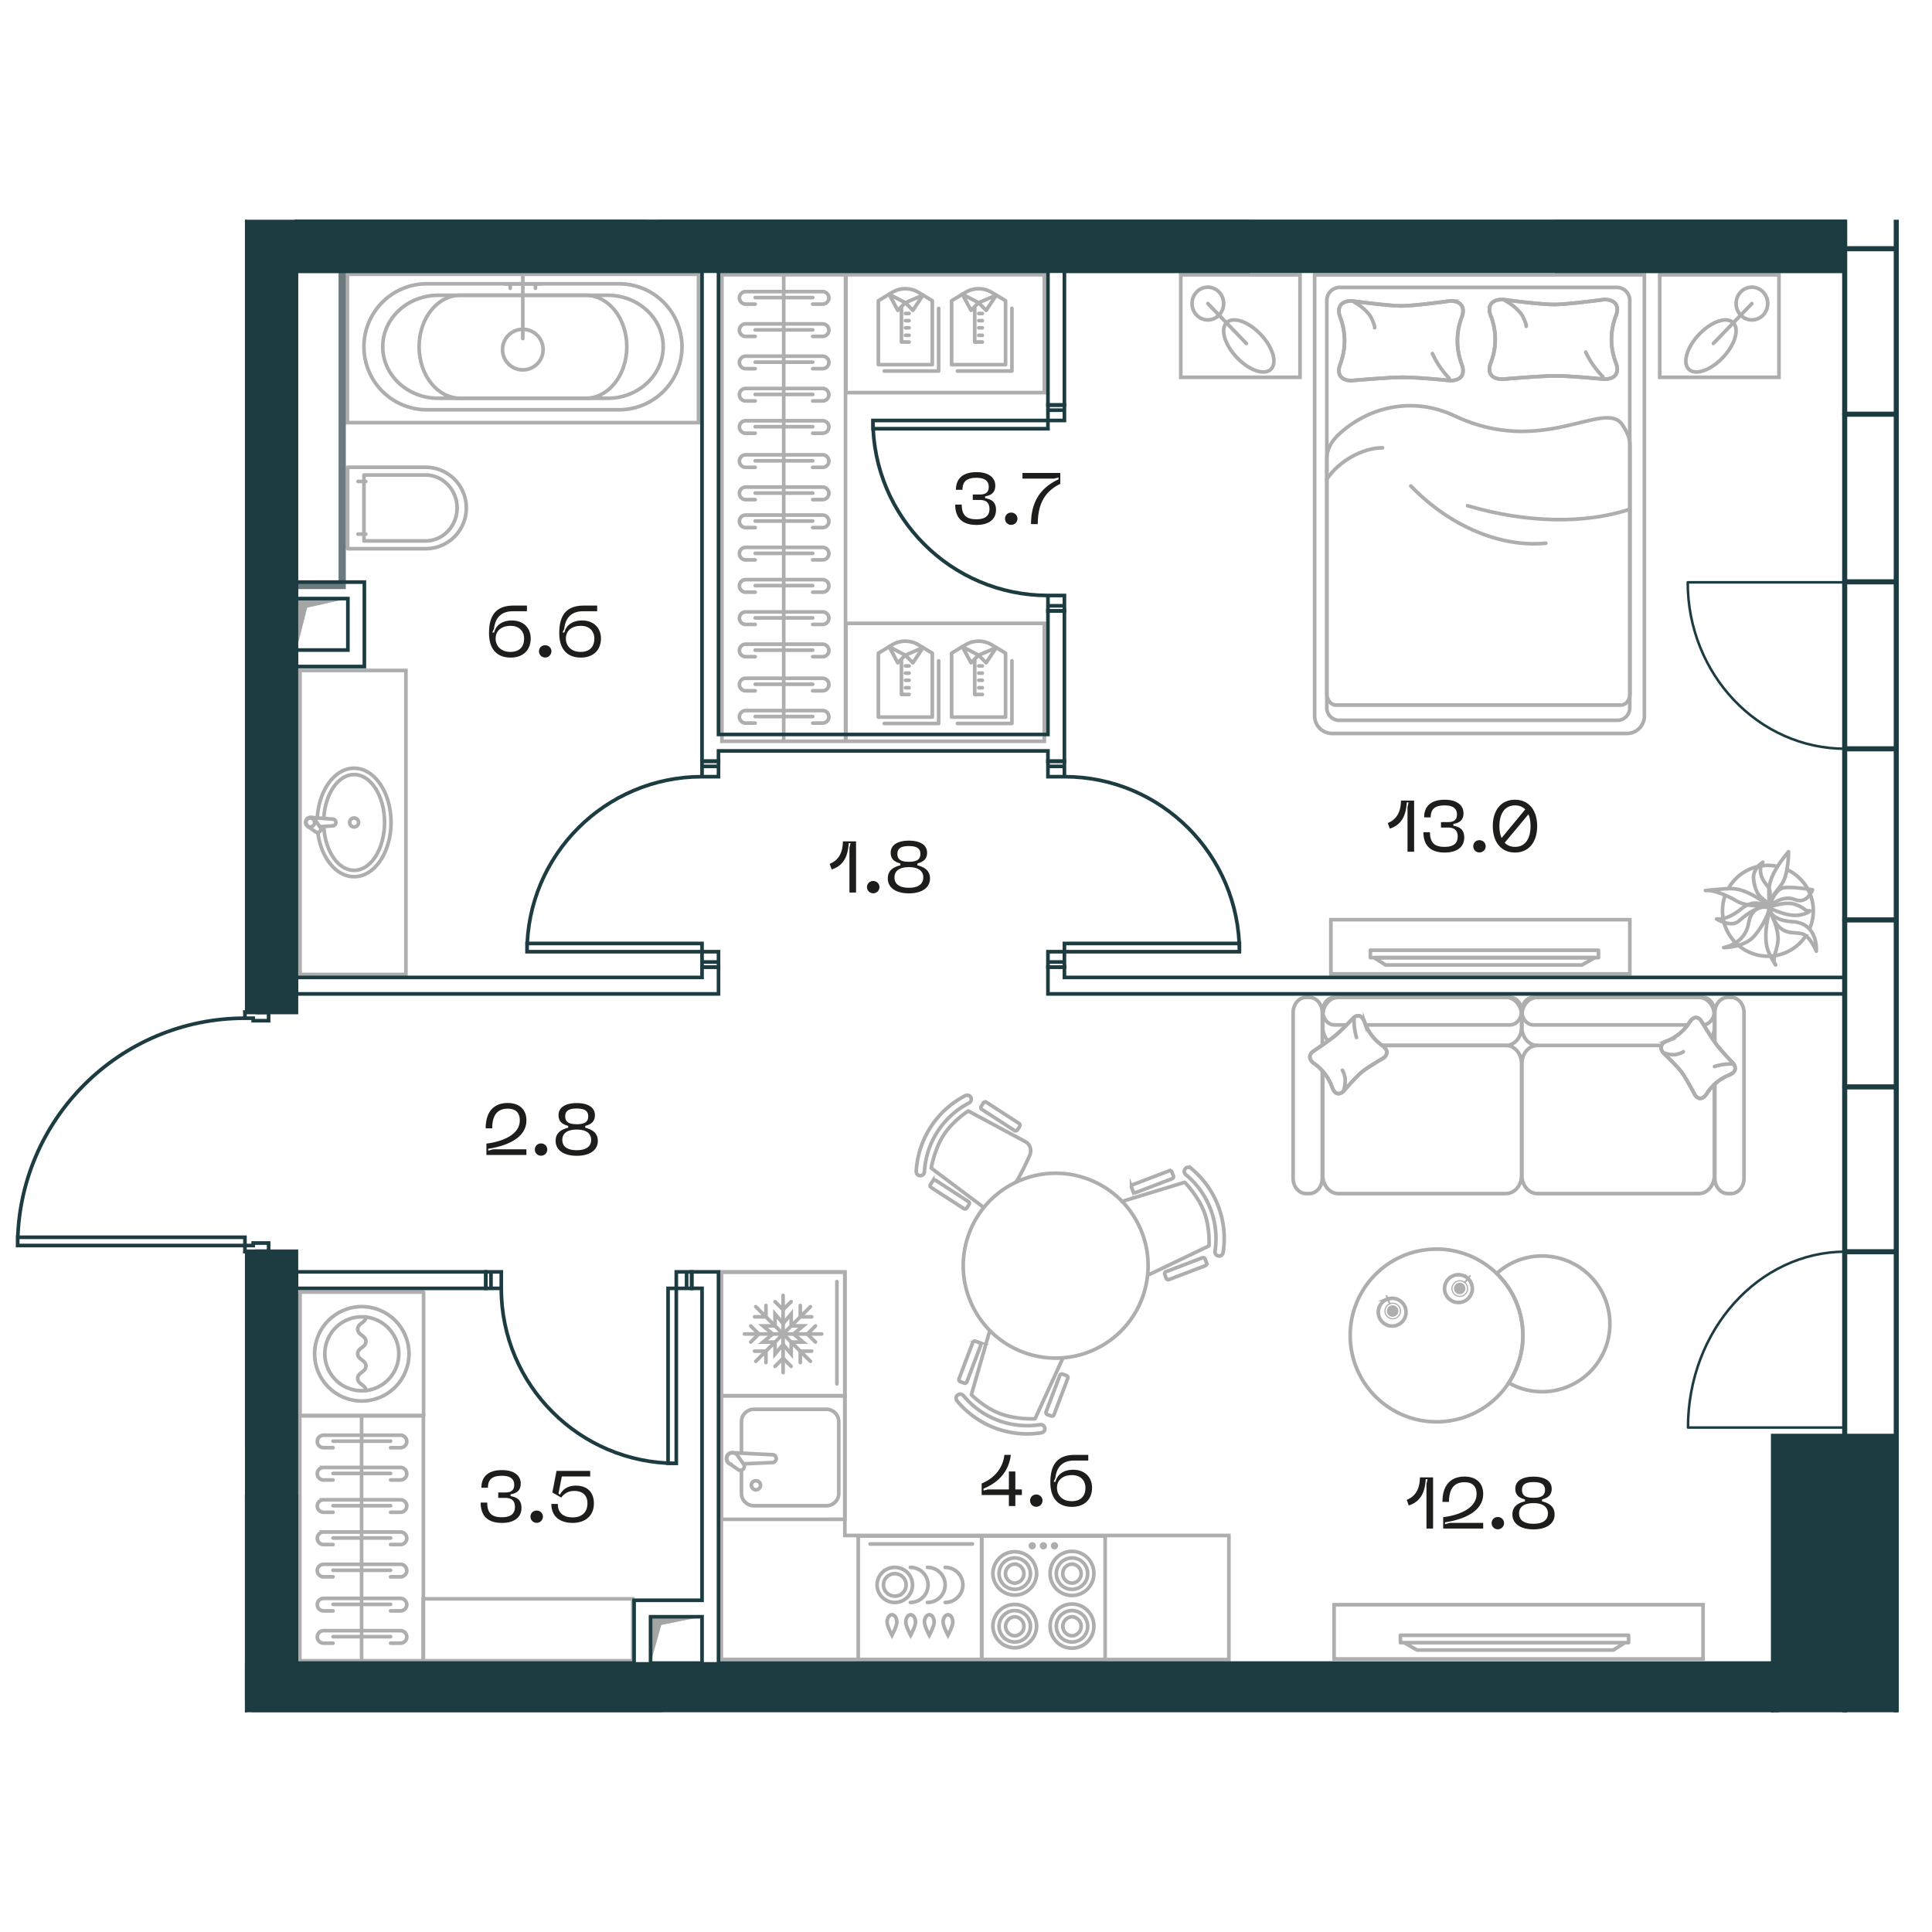 <svg version="1.1" xmlns="http://www.w3.org/2000/svg" xmlns:xlink="http://www.w3.org/1999/xlink" viewBox="533.719 397.65 265.979 205.482" width="200" height="200"><path fill="none" d="M567.44 506.502V397.65h232.258v205.482H567.44V539.95h-32.534l-1.187-8.1 8.9-20.522 18.573-5.713 6.248.887z"></path><path fill="none" d="M574.528 506.785V404.963H787.69v160.074h-9.92v31.322H574.527l.002-89.574z"></path><clipPath id="a"><path fill="none" d="M567.44 506.502V397.65h232.258v205.482H567.44V539.95h-32.534l-1.187-8.1 8.9-20.522 18.573-5.713 6.248.887z"></path></clipPath><g clip-path="url(#a)"><path d="M779.807 487.154a6.249 6.249 0 0 1 3.55 5.638c0 .845-.167 1.651-.47 2.385m-11.162-5.56a6.245 6.245 0 0 1 6.534-2.968m4.031 9.637a6.25 6.25 0 0 1-11.088-5.542" fill="none" stroke="#aeaeae" stroke-miterlimit="10" stroke-width=".5"></path><path d="M777.334 492.67s1.392 2.728 1.148 4.402-.833 2.253-.401 3.003c.431.75-.664-.925-.991-1.91-.328-.984-.466-2.584.244-5.496Zm-.226-.355s2.421-.889 3.75-.41c1.327.476 1.397.938 1.771.887.725-.099-.232.415-1.08.573-.849.158-2.17.048-4.44-1.05Z" fill="none" stroke="#aeaeae" stroke-linecap="round" stroke-linejoin="round" stroke-width=".5"></path><path d="M783.248 489.898s-.711 2.046-2.434 1.345c-1.722-.7-3.493.895-3.493.895s.698-2.33 1.965-2.52c1.266-.19 3.962.28 3.962.28Zm-6.014 1.864s.466-1.657-.133-2.323c-1.783-1.98-.692-3.336-.692-3.336s-1.438.874-1.272 2.343.647 2.124.92 2.396c.568.569 1.177.92 1.177.92Zm-.132.61s-1.578-1.544-3.662.153c-2.084 1.697-3.404 1.391-3.404 1.391s1.972 1.237 3.044.304c2.995-2.608 4.022-1.848 4.022-1.848Z" fill="none" stroke="#aeaeae" stroke-linecap="round" stroke-linejoin="round" stroke-width=".5"></path><path d="M777.338 492.276s-2.409-.638-2.896 2.246c-.488 2.884-3.427 3.336-3.427 3.336s2.9 0 4.251-1.632c1.88-2.27 2.072-3.95 2.072-3.95Zm6.434 6.072s.326-3.862-3.306-4.061c-2.92-.16-3.164-1.677-3.164-1.677s.476 1.525 1.291 2.343c1.02 1.022 1.927.769 3.11.976s2.069 2.419 2.069 2.419Z" fill="none" stroke="#aeaeae" stroke-linecap="round" stroke-linejoin="round" stroke-width=".5"></path><path d="M779.944 484.65s.04 3.065-.92 4.458c-.96 1.393-1.765 1.979-1.71 2.84.055.865-.164-1.448-.022-2.477.142-1.028.726-2.524 2.652-4.82Z" fill="none" stroke="#aeaeae" stroke-linecap="round" stroke-linejoin="round" stroke-width=".5"></path><path d="M777.32 492.116s-3.057.217-4.502-.661c-1.447-.878-3.338-1.57-4.197-1.466-.858.105 2.7-.325 3.734-.243 1.034.082 2.561.58 4.965 2.37Z" fill="none" stroke="#aeaeae" stroke-linecap="round" stroke-linejoin="round" stroke-width=".5"></path><path d="M677.058 564.657a12.522 12.522 0 0 1-11.562-4.374c-.218-.263-.197-.626.034-.795l.075-.057c.23-.17.567-.107.763.129a11.388 11.388 0 0 0 10.516 3.978c.302-.047.596.128.657.409l.019.09c.06.282-.164.567-.502.62Z" fill="none" stroke="#aeaeae" stroke-miterlimit="10" stroke-width=".5"></path><path d="m679.983 554.508-3.77 8.222s-2.59.131-4.81-.708c-2.216-.839-3.955-2.607-3.955-2.607l2.499-8.703" fill="none" stroke="#aeaeae" stroke-linecap="round" stroke-linejoin="round" stroke-width=".5"></path><path d="m665.746 557.23 1.897-5.017a.29.29 0 0 1 .374-.169l.543.206a.29.29 0 0 1 .169.373l-1.898 5.019a.29.29 0 0 1-.373.168l-.543-.206a.29.29 0 0 1-.169-.374Zm11.989 4.537 1.897-5.018a.29.29 0 0 1 .375-.17l.542.206a.29.29 0 0 1 .168.373l-1.898 5.02a.29.29 0 0 1-.372.167l-.544-.205a.29.29 0 0 1-.168-.373Zm19.969-33.511a12.522 12.522 0 0 1 4.409 11.548c-.052.338-.337.564-.617.504l-.092-.019c-.281-.06-.457-.353-.411-.656a11.386 11.386 0 0 0-4.01-10.503c-.236-.196-.3-.532-.131-.763l.057-.075c.169-.232.53-.254.795-.036Z" fill="none" stroke="#aeaeae" stroke-miterlimit="10" stroke-width=".5"></path><path d="m688.174 532.81 8.65-2.643s1.82 1.85 2.665 4.065c.846 2.216.677 4.69.677 4.69l-8.165 3.912" fill="none" stroke="#aeaeae" stroke-linecap="round" stroke-linejoin="round" stroke-width=".5"></path><path d="m694.239 542.476 5.013-1.914a.29.29 0 0 1 .374.167l.206.542a.29.29 0 0 1-.167.374l-5.013 1.914a.29.29 0 0 1-.373-.167l-.207-.543a.29.29 0 0 1 .167-.373Zm-4.572-11.976 5.013-1.913a.29.29 0 0 1 .374.167l.207.542a.29.29 0 0 1-.167.373l-5.013 1.914a.29.29 0 0 1-.374-.168l-.207-.541a.29.29 0 0 1 .167-.374Zm-29.809-1.87a12.523 12.523 0 0 1 6.725-10.372c.303-.157.653-.06.77.202l.039.085c.117.262-.015.577-.287.718a11.39 11.39 0 0 0-6.117 9.434c-.018.306-.251.556-.538.556l-.094-.001c-.287 0-.518-.28-.498-.622Z" fill="none" stroke="#aeaeae" stroke-miterlimit="10" stroke-width=".5"></path><path d="m669.156 533.639-7.236-5.427s.42-2.559 1.71-4.549 3.387-3.313 3.387-3.313l7.976 4.286c.586.379.787 1.162.473 1.858-.496 1.103-1.251 2.698-1.86 3.637" fill="none" stroke="#aeaeae" stroke-linecap="round" stroke-linejoin="round" stroke-width=".5"></path><path d="m668.795 519.721.316-.486a.29.29 0 0 1 .4-.086l4.503 2.918a.29.29 0 0 1 .086.401l-.315.486a.29.29 0 0 1-.402.086l-4.502-2.918a.29.29 0 0 1-.086-.4Zm-6.973 10.756.316-.487a.29.29 0 0 1 .4-.086l4.502 2.918a.29.29 0 0 1 .086.401l-.315.487a.29.29 0 0 1-.4.085l-4.503-2.917a.29.29 0 0 1-.086-.4Zm5.634 16.403c2.889 6.404 10.424 9.254 16.829 6.365 6.405-2.889 9.255-10.424 6.366-16.829s-10.424-9.255-16.83-6.366c-6.404 2.89-9.254 10.424-6.365 16.83Zm57.189-.594a1.909 1.909 0 1 0 1.465 3.526 1.909 1.909 0 0 0-1.465-3.526Z" fill="none" stroke="#aeaeae" stroke-miterlimit="10" stroke-width=".5"></path><path d="M725.055 546.89a1.075 1.075 0 1 0 .825 1.986 1.075 1.075 0 0 0-.825-1.985Z" fill="none" stroke="#aeaeae" stroke-linecap="round" stroke-linejoin="round" stroke-width=".16"></path><path d="M725.164 547.154a.79.79 0 1 0 .605 1.458.79.79 0 0 0-.605-1.459" fill="#aeaeae" fill-rule="evenodd"></path><path fill="none" stroke="#aeaeae" stroke-linecap="round" stroke-linejoin="round" stroke-width=".24" d="m724.61 545.82.423 1.021"></path><path d="M735.703 543.32a1.91 1.91 0 1 0-2.402 2.972 1.91 1.91 0 0 0 2.402-2.973Z" fill="none" stroke="#aeaeae" stroke-miterlimit="10" stroke-width=".5"></path><path d="M735.366 543.968a1.074 1.074 0 1 0-1.35 1.671 1.074 1.074 0 0 0 1.35-1.671Z" fill="none" stroke="#aeaeae" stroke-linecap="round" stroke-linejoin="round" stroke-width=".16"></path><path d="M735.187 544.189a.79.79 0 1 0-.993 1.228.79.79 0 0 0 .993-1.228" fill="#aeaeae" fill-rule="evenodd"></path><path fill="none" stroke="#aeaeae" stroke-linecap="round" stroke-linejoin="round" stroke-width=".24" d="m736.095 543.065-.694.86"></path><path d="M732.788 563.073c6.526-.718 11.235-6.591 10.517-13.118-.718-6.528-6.59-11.236-13.118-10.518-6.526.718-11.235 6.59-10.517 13.118.72 6.527 6.591 11.236 13.118 10.518Z" fill="none" stroke="#aeaeae" stroke-miterlimit="10" stroke-width=".5"></path><path d="M747.03 558.946a9.266 9.266 0 0 1-5.603-1.169 11.837 11.837 0 0 0 1.878-7.823 11.84 11.84 0 0 0-3.533-7.228 9.27 9.27 0 0 1 5.214-2.359 9.345 9.345 0 0 1 10.31 8.268 9.345 9.345 0 0 1-8.266 10.311Z" fill="none" stroke="#aeaeae" stroke-miterlimit="10" stroke-width=".5"></path><path d="M762.466 511.328h-17.091c-1.185 0-2.146-1.134-2.146-2.533v-1.555c0-1.4.96-2.533 2.146-2.533h22.217c1.186 0 2.146 1.134 2.146 2.533v1.555c0 .525-.134 1.012-.366 1.416m.43.473v-3.867c0-1.166.8-2.11 1.788-2.11h.44c.988 0 1.789.944 1.789 2.11v22.795c0 1.166-.801 2.111-1.79 2.111h-.44c-.986 0-1.787-.945-1.787-2.11v-12.919m-54.044-1.814v14.733c0 1.165-.8 2.11-1.789 2.11h-.439c-.988 0-1.789-.945-1.789-2.11v-22.795c0-1.166.801-2.111 1.79-2.111h.438c.988 0 1.79.945 1.79 2.11v4.423" fill="none" stroke="#aeaeae" stroke-linecap="round" stroke-linejoin="round" stroke-width=".5"></path><path d="M766.066 508.501h-21.23c-.888 0-1.608-.85-1.608-1.897 0-1.048.72-1.897 1.608-1.897h23.294c.888 0 1.608.85 1.608 1.897 0 .987-.638 1.798-1.455 1.89m1.455 8.2v12.496c0 1.4-.96 2.533-2.146 2.533h-22.217c-1.186 0-2.147-1.134-2.147-2.533v-15.329c0-1.399.961-2.533 2.147-2.533m-28.835-.642c-.44-.464-.719-1.139-.719-1.89v-1.556c0-1.399.962-2.533 2.147-2.533h23.087c1.186 0 2.147 1.134 2.147 2.533v1.555c0 1.4-.961 2.533-2.147 2.533h-17.057" fill="none" stroke="#aeaeae" stroke-linecap="round" stroke-linejoin="round" stroke-width=".5"></path><path d="M719.106 508.501h-1.676c-.889 0-1.609-.85-1.609-1.897 0-1.048.72-1.897 1.609-1.897h24.163c.889 0 1.608.85 1.608 1.897 0 1.047-.72 1.897-1.608 1.897h-19.856m2.262 2.827h17.056c1.186 0 2.146 1.134 2.146 2.533v15.329c0 1.399-.96 2.533-2.146 2.533h-23.087c-1.185 0-2.146-1.134-2.146-2.533v-14.31" fill="none" stroke="#aeaeae" stroke-linecap="round" stroke-linejoin="round" stroke-width=".5"></path><path d="M767.094 518.186c-.021-.025-1.176-2.224-1.808-3.105-.631-.872-2.61-2.758-2.632-2.794-.518-.688-.208-1.288.598-1.59a6.48 6.48 0 0 0 3.046-2.532c.466-.756 1.094-.935 1.61-.247.015.018 1.323 2.183 2.006 3.13.68.94 2.42 2.748 2.435 2.77.518.687.208 1.287-.598 1.591a6.474 6.474 0 0 0-3.046 2.531c-.466.755-1.094.935-1.611.246Z" fill="none" stroke="#aeaeae" stroke-miterlimit="10" stroke-width=".5"></path><path d="M767.094 518.186c-.021-.025-1.176-2.224-1.808-3.105-.631-.872-2.61-2.758-2.632-2.794-.518-.688-.208-1.288.598-1.59a6.48 6.48 0 0 0 3.046-2.532c.466-.756 1.094-.935 1.61-.247.015.018 1.323 2.183 2.006 3.13.68.94 2.42 2.748 2.435 2.77.518.687.208 1.287-.598 1.591a6.474 6.474 0 0 0-3.046 2.531c-.466.755-1.094.935-1.611.246Z" fill="none" stroke="#aeaeae" stroke-linecap="round" stroke-linejoin="round" stroke-width=".5"></path><path d="M762.878 512.386a3.599 3.599 0 0 0 1.535.199c.183-.017.92-.25 1.043-.393m6.677 1.686a7.236 7.236 0 0 0-2.375.353" fill="none" stroke="#aeaeae" stroke-linecap="round" stroke-linejoin="round" stroke-width=".5"></path><path d="M724.232 513.027c-.024.022-2.116 1.235-2.955 1.9-.829.663-2.625 2.741-2.658 2.766-.655.544-1.226.218-1.514-.629a6.7 6.7 0 0 0-2.409-3.2c-.719-.49-.889-1.15-.234-1.694.016-.014 2.077-1.389 2.977-2.106.896-.717 2.615-2.544 2.636-2.56.655-.544 1.226-.218 1.514.63a6.7 6.7 0 0 0 2.41 3.2c.717.49.888 1.15.233 1.693Z" fill="none" stroke="#aeaeae" stroke-miterlimit="10" stroke-width=".5"></path><path d="M724.232 513.027c-.024.022-2.116 1.235-2.955 1.9-.829.663-2.625 2.741-2.658 2.766-.655.544-1.226.218-1.514-.629a6.7 6.7 0 0 0-2.409-3.2c-.719-.49-.889-1.15-.234-1.694.016-.014 2.077-1.389 2.977-2.106.896-.717 2.615-2.544 2.636-2.56.655-.544 1.226-.218 1.514.63a6.7 6.7 0 0 0 2.41 3.2c.717.49.888 1.15.233 1.693Z" fill="none" stroke="#aeaeae" stroke-linecap="round" stroke-linejoin="round" stroke-width=".5"></path><path d="M718.713 517.457a4.153 4.153 0 0 0 .189-1.613c-.016-.193-.237-.966-.374-1.096m1.604-7.018a8.382 8.382 0 0 0 .335 2.497" fill="none" stroke="#aeaeae" stroke-linecap="round" stroke-linejoin="round" stroke-width=".5"></path><path fill="none" stroke="#aeaeae" stroke-miterlimit="10" stroke-width=".5" d="M762.213 405.237h16.419v14.108h-16.42z"></path><path d="M774.904 411.446c-1.202 0-2.176-1.01-2.176-2.254s.974-2.254 2.176-2.254c1.202 0 2.176 1.009 2.176 2.254s-.974 2.254-2.176 2.254Zm-4.048 5.229c-1.698 1.758-3.785 2.447-4.662 1.539-.877-.91-.212-3.07 1.486-4.83 1.698-1.757 3.785-2.446 4.662-1.538.877.909.21 3.07-1.486 4.829Z" fill="none" stroke="#aeaeae" stroke-miterlimit="10" stroke-width=".5"></path><path fill="none" stroke="#aeaeae" stroke-linecap="round" stroke-miterlimit="10" stroke-width=".5" d="m772.342 411.846 2.563-2.654m-5.306 5.495 2.562-2.654"></path><path fill="none" stroke="#aeaeae" stroke-miterlimit="10" stroke-width=".5" d="M696.275 405.237h16.419v14.108h-16.42z"></path><path d="M700.002 411.446c1.202 0 2.176-1.01 2.176-2.254s-.974-2.254-2.176-2.254c-1.202 0-2.176 1.009-2.176 2.254s.974 2.254 2.176 2.254Zm4.048 5.229c1.698 1.758 3.785 2.447 4.662 1.539.877-.91.212-3.07-1.486-4.83-1.698-1.757-3.785-2.446-4.662-1.538-.877.909-.21 3.07 1.486 4.829Z" fill="none" stroke="#aeaeae" stroke-miterlimit="10" stroke-width=".5"></path><path fill="none" stroke="#aeaeae" stroke-linecap="round" stroke-miterlimit="10" stroke-width=".5" d="M702.565 411.846 700 409.192m5.308 5.495-2.562-2.654"></path><path d="M760.104 465.965v-60.728h-45.399l.001 60.728a2.412 2.412 0 0 0 2.412 2.413h40.573a2.413 2.413 0 0 0 2.413-2.413Z" fill="none" stroke="#aeaeae" stroke-miterlimit="10" stroke-width=".5"></path><path d="M758.09 464.856V408.75a1.78 1.78 0 0 0-1.78-1.78h-38.145a1.78 1.78 0 0 0-1.78 1.78v56.105c0 .946.767 1.712 1.713 1.712h38.28c.945 0 1.712-.767 1.712-1.712Z" fill="none" stroke="#aeaeae" stroke-miterlimit="10" stroke-width=".5"></path><path d="M754.566 408.638c-.062-.002-4.672.64-6.724.679-2.036.032-7.189-.683-7.269-.679-1.632 0-2.132.978-1.595 2.305a8.88 8.88 0 0 1 0 6.355c-.537 1.327-.037 2.306 1.595 2.305.041.001 4.787-.412 6.996-.45 2.2-.035 6.946.451 6.997.45 1.631-.001 2.131-.978 1.595-2.305a8.879 8.879 0 0 1 0-6.355c.536-1.327.036-2.307-1.595-2.305Z" fill="none" stroke="#aeaeae" stroke-miterlimit="10" stroke-width=".5"></path><path d="M754.566 408.638c-.062-.002-4.672.64-6.724.679-2.036.032-7.189-.683-7.269-.679-1.632 0-2.132.978-1.595 2.305a8.88 8.88 0 0 1 0 6.355c-.537 1.327-.037 2.306 1.595 2.305.041.001 4.787-.412 6.996-.45 2.2-.035 6.946.451 6.997.45 1.631-.001 2.131-.978 1.595-2.305a8.879 8.879 0 0 1 0-6.355c.536-1.327.036-2.307-1.595-2.305Z" fill="none" stroke="#aeaeae" stroke-linecap="round" stroke-linejoin="round" stroke-width=".5"></path><path d="M740.99 408.832a6.902 6.902 0 0 1 2.151 1.778c.2.25.751 1.42.693 1.718m10.558 6.94a12.149 12.149 0 0 1-2.367-3.388" fill="none" stroke="#aeaeae" stroke-linecap="round" stroke-linejoin="round" stroke-width=".5"></path><path d="M717.647 464.471c-.696 0-1.262-.699-1.262-1.562v-32.376c0-1.517.85-2.606 1.779-3.452 3.955-3.602 9.98-5.193 15.849-2.412 12.077 5.721 20.63-2.36 23.04 1.19.558.822 1.07 1.774 1.07 2.904v34.146c0 .863-.564 1.562-1.261 1.562h-39.215" fill="none" stroke="#aeaeae" stroke-miterlimit="10" stroke-width=".5"></path><path d="M716.385 433.363c1.664-2.493 4.936-4.31 7.667-4.31m22.472 13.132c-6.004.59-13.039-2.147-18.574-7.88m30.14 3.21c-5.981 1.979-14.02 1.975-22.328-.493" fill="none" stroke="#aeaeae" stroke-linecap="round" stroke-miterlimit="10" stroke-width=".5"></path><path d="M733.388 408.832c-.061-.003-4.537.639-6.53.679-1.977.032-6.981-.683-7.06-.68-1.583 0-2.07.979-1.548 2.306a9.117 9.117 0 0 1 0 6.354c-.521 1.328-.035 2.306 1.549 2.305.04 0 4.649-.411 6.795-.45 2.136-.034 6.745.45 6.794.45 1.584 0 2.069-.977 1.549-2.305a9.117 9.117 0 0 1 0-6.354c.52-1.327.035-2.307-1.55-2.305Z" fill="none" stroke="#aeaeae" stroke-miterlimit="10" stroke-width=".5"></path><path d="M733.388 408.832c-.061-.003-4.537.639-6.53.679-1.977.032-6.981-.683-7.06-.68-1.583 0-2.07.979-1.548 2.306a9.117 9.117 0 0 1 0 6.354c-.521 1.328-.035 2.306 1.549 2.305.04 0 4.649-.411 6.795-.45 2.136-.034 6.745.45 6.794.45 1.584 0 2.069-.977 1.549-2.305a9.117 9.117 0 0 1 0-6.354c.52-1.327.035-2.307-1.55-2.305Z" fill="none" stroke="#aeaeae" stroke-linecap="round" stroke-linejoin="round" stroke-width=".5"></path><path d="M720.204 409.025a6.747 6.747 0 0 1 2.089 1.778c.193.251.729 1.421.673 1.718m10.252 6.941a12.151 12.151 0 0 1-2.298-3.388" fill="none" stroke="#aeaeae" stroke-linecap="round" stroke-linejoin="round" stroke-width=".5"></path><path fill="none" stroke="#aeaeae" stroke-miterlimit="10" stroke-width=".5" d="M717.382 588.322h50.797v7.467h-50.797z"></path><path fill="none" stroke="#aeaeae" stroke-linecap="round" stroke-linejoin="round" stroke-width=".5" d="M726.516 592.53h31.408v1.016h-31.408zm30.902 1.016h-30.395l1.78 1.015h27.033l1.582-1.015z"></path><path fill="none" stroke="#aeaeae" stroke-miterlimit="10" stroke-width=".5" d="M716.943 494.014h41.156v7.467h-41.156z"></path><path fill="none" stroke="#aeaeae" stroke-linecap="round" stroke-linejoin="round" stroke-width=".5" d="M722.377 498.222h31.408v1.016h-31.408z"></path><path fill="none" stroke="#aeaeae" stroke-linecap="round" stroke-linejoin="round" stroke-width=".5" d="M722.884 499.237h30.395l-1.78 1.016h-27.033l-1.582-1.016z"></path><path d="M645.607 436.183h1.362a.865.865 0 0 0 .862-.862.865.865 0 0 0-.862-.862h-10.594a.865.865 0 0 0-.862.862c0 .474.388.862.862.862h1.308m.001-.899h7.923m0-3.544h1.362a.864.864 0 0 0 .862-.862.865.865 0 0 0-.862-.862h-10.594a.865.865 0 0 0-.862.862c0 .473.388.861.862.861h1.308m.001-.899h7.923m0-3.793h1.362a.865.865 0 0 0 .862-.862.865.865 0 0 0-.862-.862h-10.594a.865.865 0 0 0-.862.862c0 .474.388.862.862.862h1.308m.001-.9h7.923m0-3.544h1.362a.864.864 0 0 0 .862-.861.865.865 0 0 0-.862-.862h-10.594a.865.865 0 0 0-.862.862c0 .473.388.86.862.86h1.308m.001-.899h7.923m0-3.544h1.362a.865.865 0 0 0 .862-.862.865.865 0 0 0-.862-.862h-10.594a.865.865 0 0 0-.862.862c0 .474.388.862.862.862h1.308m.001-.899h7.923m0-3.545h1.362a.865.865 0 0 0 .862-.862.865.865 0 0 0-.862-.862h-10.594a.865.865 0 0 0-.862.862c0 .474.388.862.862.862h1.308m.001-.9h7.923m0-3.544h1.362a.865.865 0 0 0 .862-.862.865.865 0 0 0-.862-.862h-10.594a.865.865 0 0 0-.862.862c0 .474.388.862.862.862h1.308m.001-.9h7.923m0 58.577h1.362a.865.865 0 0 0 .862-.862.865.865 0 0 0-.862-.862h-10.594a.865.865 0 0 0-.862.862c0 .474.388.862.862.862h1.308m.001-.9h7.923m0-3.544h1.362a.865.865 0 0 0 .862-.862.865.865 0 0 0-.862-.862h-10.594a.865.865 0 0 0-.862.862c0 .474.388.862.862.862h1.308m.001-.9h7.923m0-3.793h1.362a.865.865 0 0 0 .862-.862.865.865 0 0 0-.862-.862h-10.594a.865.865 0 0 0-.862.862c0 .474.388.862.862.862h1.308m.001-.9h7.923m0-3.544h1.362a.865.865 0 0 0 .862-.862.865.865 0 0 0-.862-.862h-10.594a.865.865 0 0 0-.862.862c0 .475.388.862.862.862h1.308m.001-.899h7.923m0-3.544h1.362a.865.865 0 0 0 .862-.862.865.865 0 0 0-.862-.862h-10.594a.865.865 0 0 0-.862.862c0 .474.388.862.862.862h1.308m.001-.901h7.923m0-3.543h1.362a.864.864 0 0 0 .862-.862.865.865 0 0 0-.862-.862h-10.594a.865.865 0 0 0-.862.862c0 .473.388.861.862.861h1.308m.001-.899h7.923m0-3.544h1.362a.865.865 0 0 0 .862-.862.865.865 0 0 0-.862-.862h-10.594a.865.865 0 0 0-.862.862c0 .474.388.862.862.862h1.308m.001-.9h7.923" fill="none" stroke="#aeaeae" stroke-linecap="round" stroke-miterlimit="10" stroke-width=".5"></path><path fill="none" stroke="#aeaeae" stroke-miterlimit="10" stroke-width=".5" d="M633.105 405.228h17.016v64.227h-17.016zm8.508 64.226v-64.227m8.567-.01h27.313v16.235H650.18zm0 48.003h27.312v16.235H650.18z"></path><path d="M662.068 417.604h-7.427v-8.8l1.905-1.15a3.501 3.501 0 0 1 3.617 0l1.905 1.15v8.8Z" fill="none" stroke="#aeaeae" stroke-linecap="round" stroke-linejoin="round" stroke-width=".5"></path><path fill="none" stroke="#aeaeae" stroke-linecap="round" stroke-linejoin="round" stroke-width=".5" d="m656.121 407.91 2.233 1.167-1.039 1.047-1.194-2.214zm4.671.123-2.438 1.043 1.04 1.048 1.398-2.091zm-1.922 6.455h-1.047v-4.875m.556.947h.491m-.491.986h.491m-.491.987h.491m-.491 1.031h.491m-3.422 4.916h7.496v-8.625m9.211 7.749h-7.427v-8.8l1.905-1.15a3.501 3.501 0 0 1 3.617 0l1.905 1.15v8.8Z"></path><path fill="none" stroke="#aeaeae" stroke-linecap="round" stroke-linejoin="round" stroke-width=".5" d="m666.208 407.91 2.233 1.167-1.039 1.047-1.194-2.214zm4.671.123-2.438 1.043 1.04 1.048 1.398-2.091zm-1.921 6.455h-1.048v-4.875m.556.947h.492m-.492.986h.492m-.492.987h.492m-.492 1.031h.492m-3.423 4.916h7.496v-8.625m-10.963 56.271h-7.427v-8.8l1.905-1.15a3.501 3.501 0 0 1 3.617 0l1.905 1.15v8.8Z"></path><path fill="none" stroke="#aeaeae" stroke-linecap="round" stroke-linejoin="round" stroke-width=".5" d="m656.121 456.432 2.233 1.167-1.039 1.047-1.194-2.214zm4.671.123-2.438 1.044 1.04 1.048 1.398-2.092zm-1.922 6.455h-1.047v-4.875m.556.946h.491m-.491.987h.491m-.491.987h.491m-.491 1.031h.491m-3.422 4.916h7.496v-8.625m9.211 7.749h-7.427v-8.8l1.905-1.15a3.501 3.501 0 0 1 3.617 0l1.905 1.15v8.8Z"></path><path fill="none" stroke="#aeaeae" stroke-linecap="round" stroke-linejoin="round" stroke-width=".5" d="m666.208 456.432 2.233 1.167-1.039 1.047-1.194-2.214zm4.671.123-2.438 1.044 1.04 1.048 1.398-2.092zm-1.921 6.455h-1.048v-4.875m.556.946h.492m-.492.987h.492m-.492.987h.492m-.492 1.031h.492m-3.423 4.916h7.496v-8.625"></path><path fill="none" stroke="#aeaeae" stroke-miterlimit="10" stroke-width=".5" d="M591.987 587.51h28.847v8.527h-28.847z"></path><path fill="none" stroke="#aeaeae" stroke-linecap="round" stroke-linejoin="round" stroke-width=".5" d="M575.025 545.276h17.008v17.008h-17.008z"></path><circle cx="583.529" cy="553.78" r="6.496" fill="none" stroke="#aeaeae" stroke-linecap="round" stroke-linejoin="round" stroke-width=".5"></circle><path d="M578.439 553.78a5.094 5.094 0 0 1 5.091-5.088c2.808 0 5.092 2.281 5.092 5.087s-2.284 5.09-5.092 5.09a5.096 5.096 0 0 1-5.091-5.09v0Z" fill="none" stroke="#aeaeae" stroke-linecap="round" stroke-linejoin="round" stroke-width=".5"></path><path d="M584.097 548.692c0 .847-1.134.847-1.134 1.693 0 .848 1.134.848 1.134 1.695 0 .846-1.134.846-1.134 1.693 0 .848 1.134.848 1.134 1.696 0 .85-1.134.85-1.134 1.7s1.134.85 1.134 1.7" fill="none" stroke="#aeaeae" stroke-linecap="round" stroke-linejoin="round" stroke-width=".5"></path><path d="M587.493 593.619h1.363a.865.865 0 0 0 .862-.862.866.866 0 0 0-.862-.862h-10.594a.865.865 0 0 0-.862.862c0 .474.388.862.862.862h1.308m0-.899h7.923m0-3.545h1.363c.473 0 .862-.388.862-.862s-.39-.862-.862-.862h-10.594a.865.865 0 0 0-.862.862c0 .474.388.862.862.862h1.308m0-.9h7.923m0-3.792h1.363a.865.865 0 0 0 .862-.862.866.866 0 0 0-.862-.862h-10.594a.865.865 0 0 0-.862.862c0 .474.388.862.862.862h1.308m0-.9h7.923m0-3.544h1.363c.473 0 .862-.388.862-.862s-.39-.862-.862-.862h-10.594a.865.865 0 0 0-.862.862c0 .474.388.862.862.862h1.308m0-.9h7.923m0-3.544h1.363c.473 0 .862-.388.862-.862s-.39-.862-.862-.862h-10.594a.865.865 0 0 0-.862.862c0 .474.388.862.862.862h1.308m0-.9h7.923m0-3.544h1.363c.473 0 .862-.388.862-.862s-.39-.862-.862-.862h-10.594a.865.865 0 0 0-.862.862c0 .474.388.862.862.862h1.308m0-.901h7.923m0-3.543h1.363a.865.865 0 0 0 .862-.861.865.865 0 0 0-.862-.862h-10.594a.865.865 0 0 0-.862.862c0 .473.388.86.862.86h1.308m0-.899h7.923" fill="none" stroke="#aeaeae" stroke-linecap="round" stroke-miterlimit="10" stroke-width=".5"></path><path fill="none" stroke="#aeaeae" stroke-miterlimit="10" stroke-width=".5" d="M574.992 562.313h17.016v33.724h-17.016zm8.508 33.724v-33.724"></path><path d="M554.44 604.166h-1.362c-.474 0-.862-.388-.862-.862s.388-.862.862-.862h10.594c.474 0 .862.388.862.862a.865.865 0 0 1-.862.862h-1.308" fill="none" stroke="#aeaeae" stroke-linecap="round" stroke-miterlimit="10" stroke-width=".5"></path><path fill="none" stroke="#aeaeae" stroke-miterlimit="10" stroke-width=".5" d="M549.926 595.829h17.016v39.98h-17.016zm8.508 39.98v-39.98"></path><path fill="none" stroke="#aeaeae" stroke-miterlimit="10" stroke-width=".5" d="M549.927 573.89h17.014v21.982h-17.014z"></path><path d="m562.33 587.896.07-.581a.737.737 0 0 0-.643-.822l-4.857-.59c-1.45-.175-1.781 1.132-1.864 1.814-.083.683.169 1.04.706 1.023l5.88-.195a.738.738 0 0 0 .709-.65Z" fill="none" stroke="#aeaeae" stroke-linecap="round" stroke-linejoin="round" stroke-width=".5"></path><path d="m561.681 587.99.047-.646c.03-.245-.212-.182-.535-.222m-4.293-1.218s-.86 2.286-.633 2.819m2.148-.072.307-2.526m3.608 4.31.07.58a.738.738 0 0 1-.643.823l-4.857.589c-1.45.175-1.781-1.131-1.864-1.813-.083-.683.169-1.041.706-1.023l5.88.195a.738.738 0 0 1 .709.649v0Z" fill="none" stroke="#aeaeae" stroke-linecap="round" stroke-linejoin="round" stroke-width=".5"></path><path d="m561.681 590.34.047.646c.03.246-.212.183-.535.222m-4.293 1.219s-.86-2.286-.633-2.818m2.148.071.307 2.526m-3.939-10.024c.048-.588.213-.79 1.146-.913.567-.075 2.927-.13 4.677-.05 1.663.076 1.958.408 2.2.763.362.53-.017 2.58-2.452 2.384-2.726-.219-4.014-.673-4.592-.899-.765-.298-1.027-.697-.979-1.285Z" fill="none" stroke="#aeaeae" stroke-linecap="round" stroke-linejoin="round" stroke-width=".5"></path><path d="M561.874 582.11c.346.45.306 1.761-1.816 1.562l.014-.148c.022-.292-.257-.344-.47-.362l-1.04-.108m-2.767-1.228c-.375.041-.43.926.025 1.075.357.118 1.756.361 1.756.361.667.07.798-1.523.152-1.522a24.81 24.81 0 0 0-1.933.086Z" fill="none" stroke="#aeaeae" stroke-linecap="round" stroke-linejoin="round" stroke-width=".5"></path><path d="M558.689 583.37c.253-.199.358-.944.123-1.503m.328 1.54c.253-.198.371-1.1.122-1.503m.328 1.54c.254-.199.372-1.1.124-1.503m-4.931-2.925c.048.588.213.79 1.146.914.567.074 2.927.13 4.677.05 1.663-.077 1.958-.41 2.2-.764.362-.53-.017-2.58-2.452-2.384-2.726.22-4.014.674-4.592.899-.765.299-1.027.697-.979 1.285v0Z" fill="none" stroke="#aeaeae" stroke-linecap="round" stroke-linejoin="round" stroke-width=".5"></path><path d="M561.874 579.089c.346-.45.306-1.761-1.816-1.563l.014.149c.022.292-.257.344-.47.36l-1.04.11m-2.767 1.227c-.375-.04-.43-.925.025-1.075.357-.118 1.756-.36 1.756-.36.667-.072.798 1.522.152 1.52a24.87 24.87 0 0 1-1.933-.085v0Z" fill="none" stroke="#aeaeae" stroke-linecap="round" stroke-linejoin="round" stroke-width=".5"></path><path d="M558.689 577.828c.253.198.358.943.123 1.503m.328-1.54c.253.2.371 1.1.122 1.503m.328-1.539c.254.198.372 1.099.124 1.503" fill="none" stroke="#aeaeae" stroke-linecap="round" stroke-linejoin="round" stroke-width=".5"></path><path fill="none" stroke="#aeaeae" stroke-miterlimit="10" stroke-width=".5" d="M633.024 595.858V542.5h17.007v36.292H702.9v17.076l-69.875-.01z"></path><path fill="none" stroke="#aeaeae" stroke-miterlimit="10" stroke-width=".5" d="M668.858 578.861h17.008v17.008h-17.008z"></path><path d="M676.43 591.295a3.009 3.009 0 1 0-6.018 0 3.009 3.009 0 0 0 6.017 0Z" fill="none" stroke="#aeaeae" stroke-linecap="round" stroke-miterlimit="10" stroke-width=".5"></path><path d="M673.42 589.135a2.16 2.16 0 0 0 0 4.32 2.16 2.16 0 0 0-.001-4.32Z" fill="none" stroke="#aeaeae" stroke-linecap="round" stroke-miterlimit="10" stroke-width=".5"></path><path d="M673.42 589.985a1.311 1.311 0 0 0 0 2.62 1.311 1.311 0 0 0 0-2.62Zm10.89 1.31a3.009 3.009 0 1 0-6.017 0 3.009 3.009 0 0 0 6.018 0Z" fill="none" stroke="#aeaeae" stroke-linecap="round" stroke-miterlimit="10" stroke-width=".5"></path><path d="M681.301 589.135a2.16 2.16 0 0 0 0 4.32c1.19 0 2.159-.968 2.159-2.16 0-1.191-.969-2.16-2.159-2.16Z" fill="none" stroke="#aeaeae" stroke-linecap="round" stroke-miterlimit="10" stroke-width=".5"></path><path d="M681.301 589.985a1.311 1.311 0 0 0 0 2.62 1.311 1.311 0 0 0 0-2.62Zm-4.871-5.943a3.009 3.009 0 1 0-6.018 0 3.009 3.009 0 0 0 6.017 0Z" fill="none" stroke="#aeaeae" stroke-linecap="round" stroke-miterlimit="10" stroke-width=".5"></path><path d="M673.42 581.883a2.16 2.16 0 0 0 0 4.32 2.16 2.16 0 0 0-.001-4.32Z" fill="none" stroke="#aeaeae" stroke-linecap="round" stroke-miterlimit="10" stroke-width=".5"></path><path d="M673.42 582.732a1.311 1.311 0 0 0 0 2.621 1.311 1.311 0 0 0 0-2.62Zm10.89 1.31a3.009 3.009 0 1 0-6.017 0 3.009 3.009 0 0 0 6.018 0Z" fill="none" stroke="#aeaeae" stroke-linecap="round" stroke-miterlimit="10" stroke-width=".5"></path><path d="M681.301 581.883a2.16 2.16 0 0 0 0 4.32c1.19 0 2.159-.968 2.159-2.16 0-1.191-.969-2.16-2.159-2.16Z" fill="none" stroke="#aeaeae" stroke-linecap="round" stroke-miterlimit="10" stroke-width=".5"></path><path d="M681.301 582.732a1.311 1.311 0 0 0 0 2.621 1.311 1.311 0 0 0 0-2.62Z" fill="none" stroke="#aeaeae" stroke-linecap="round" stroke-miterlimit="10" stroke-width=".5"></path><path d="M676.078 580.209a.25.25 0 1 0-.5 0 .25.25 0 0 0 .5 0Zm1.534 0a.25.25 0 1 0-.5 0 .25.25 0 0 0 .5 0Zm1.531 0a.25.25 0 1 0-.5 0 .25.25 0 0 0 .5 0Zm-46.123-20.651h17.009v17.008H633.02z" fill="none" stroke="#aeaeae" stroke-miterlimit="10" stroke-width=".5"></path><path d="M635.798 569.812v3.199c0 .932.762 1.687 1.701 1.687h9.991c.94 0 1.701-.755 1.701-1.687v-9.905c0-.931-.76-1.686-1.7-1.686h-9.992c-.939 0-1.7.755-1.7 1.686v4.288" fill="none" stroke="#aeaeae" stroke-linecap="round" stroke-miterlimit="10" stroke-width=".5"></path><path d="m636.059 568.931 4.054-.182c.298-.019.472-.36.472-.54-.003-.167-.136-.526-.472-.535l-5.562-.277a.817.817 0 0 0-.818.811c0 .445.368.81.818.81" fill="none" stroke="#aeaeae" stroke-miterlimit="10" stroke-width=".5"></path><path d="m636.059 568.931-.882-1.266c-.345-.342-.887-.364-1.205-.048-.318.315-.296.853.049 1.194l1.27.88c.243.213.619.104.749-.024.116-.119.269-.474.019-.736Z" fill="none" stroke="#aeaeae" stroke-miterlimit="10" stroke-width=".5"></path><path d="M637.79 572.505c.347 0 .63-.28.63-.625s-.283-.625-.63-.625c-.349 0-.63.28-.63.625s.281.625.63.625Z" fill="none" stroke="#aeaeae" stroke-linecap="round" stroke-miterlimit="10" stroke-width=".5"></path><path fill="none" stroke="#aeaeae" stroke-miterlimit="10" stroke-width=".5" d="M651.87 578.86h17.008v17.009H651.87z"></path><path fill="none" stroke="#aeaeae" stroke-linecap="round" stroke-miterlimit="10" stroke-width=".5" d="M653.5 579.96h14.09m-11.785 4.545a1.569 1.569 0 0 1 2.204 0c.294.29.446.668.456 1.049.012.409-.14.822-.456 1.134a1.57 1.57 0 0 1-2.204 0 1.533 1.533 0 0 1 0-2.183Z"></path><path d="M655.183 583.89a2.455 2.455 0 0 1 3.448 0 2.397 2.397 0 0 1 0 3.413 2.455 2.455 0 0 1-3.448 0 2.397 2.397 0 0 1 0-3.414Z" fill="none" stroke="#aeaeae" stroke-linecap="round" stroke-miterlimit="10" stroke-width=".5"></path><path d="M659.051 583.182c.65 0 1.24.251 1.677.661.47.44.761 1.063.761 1.753 0 1.333-1.09 2.414-2.438 2.414" fill="none" stroke="#aeaeae" stroke-linecap="round" stroke-miterlimit="10" stroke-width=".5"></path><path d="M661.4 583.182c.65 0 1.24.251 1.678.661.469.44.76 1.063.76 1.753a2.425 2.425 0 0 1-2.437 2.414m2.439-4.828c.65 0 1.24.251 1.676.661.47.44.761 1.063.761 1.753 0 1.333-1.09 2.414-2.438 2.414" fill="none" stroke="#aeaeae" stroke-linecap="round" stroke-miterlimit="10" stroke-width=".5"></path><path d="M663.556 590.721c0-.562.3-1.018.671-1.018.371 0 .671.456.671 1.018 0 .564-.671 1.808-.671 1.808s-.671-1.245-.671-1.808Zm-2.569 0c0-.562.3-1.018.67-1.018.372 0 .672.456.672 1.018 0 .564-.671 1.808-.671 1.808s-.671-1.245-.671-1.808Zm-5.139 0c0-.562.3-1.018.67-1.018.372 0 .672.456.672 1.018 0 .564-.671 1.808-.671 1.808s-.671-1.245-.671-1.808Zm2.569 0c0-.562.3-1.018.671-1.018.371 0 .671.456.671 1.018 0 .564-.67 1.808-.67 1.808s-.672-1.245-.672-1.808Zm-25.392-48.171h17.008v17.008h-17.008z" fill="none" stroke="#aeaeae" stroke-miterlimit="10" stroke-width=".5"></path><path fill="none" stroke="#aeaeae" stroke-linecap="round" stroke-miterlimit="10" stroke-width=".5" d="M640.25 552.169h-1.484l1.329-1.115"></path><path fill="none" stroke="#aeaeae" stroke-linecap="round" stroke-miterlimit="10" stroke-width=".5" d="M640.25 549.942h-1.484l1.329 1.115m.319-1.282v-1.484l1.115 1.329"></path><path fill="none" stroke="#aeaeae" stroke-linecap="round" stroke-miterlimit="10" stroke-width=".5" d="M642.64 549.775v-1.484l-1.115 1.329m1.282.319h1.484l-1.329 1.115"></path><path fill="none" stroke="#aeaeae" stroke-linecap="round" stroke-miterlimit="10" stroke-width=".5" d="M642.807 552.165h1.484l-1.329-1.115m-.319 1.283v1.484l-1.115-1.33"></path><path fill="none" stroke="#aeaeae" stroke-linecap="round" stroke-miterlimit="10" stroke-width=".5" d="M640.417 552.333v1.484l1.115-1.33m-.003-1.433h-5.318m1.976 0-1.108 1.108m0-2.216 1.108 1.108m3.342 0-3.76-3.76m1.397 1.396h-1.567m1.567-1.566v1.567m2.363 2.363v-5.317m0 1.975-1.109-1.108m2.216 0-1.108 1.108m.001 3.342 3.76-3.76m-1.397 1.396v-1.566m1.566 1.566h-1.567m-2.362 2.364h5.316m-1.975 0 1.108-1.108m0 2.216-1.108-1.108m-3.341 0 3.76 3.76m-1.397-1.397h1.566m-1.566 1.566v-1.567m-2.363-2.362v5.317m0-1.975 1.107 1.107m-2.216 0 1.109-1.108m0-3.341-3.76 3.76m1.397-1.397v1.567m-1.567-1.567h1.567m9.768 4.509v-14.09"></path><path fill="none" stroke="#aeaeae" stroke-miterlimit="10" stroke-width=".5" d="M581.547 405.163h48.336v20.423h-48.336zm-6.527 54.541h14.582v41.85H575.02z"></path><path d="M576.421 481.241a.612.612 0 1 0 0-1.224.612.612 0 0 0 0 1.224Zm1.059.823c.456 3.437 2.516 6.031 4.989 6.031 2.807 0 5.082-3.343 5.082-7.466 0-4.124-2.275-7.466-5.082-7.466-2.611 0-4.762 2.891-5.05 6.613" fill="none" stroke="#aeaeae" stroke-linecap="round" stroke-linejoin="round" stroke-width=".5"></path><path d="M578.305 481.394c.24 3.282 2.014 5.83 4.164 5.83 2.315 0 4.192-2.953 4.192-6.595s-1.877-6.595-4.192-6.595c-2.156 0-3.933 2.562-4.166 5.856" fill="none" stroke="#aeaeae" stroke-linecap="round" stroke-linejoin="round" stroke-width=".5"></path><path d="M583.083 480.63a.614.614 0 1 0-1.229 0 .614.614 0 0 0 1.229 0Zm-5.311.595.52-.04 1.277-.094c.251-.017.398-.307.398-.462-.002-.14-.115-.446-.398-.454l-1.277-.098-1.792-.138a.691.691 0 0 0 0 1.38" fill="none" stroke="#aeaeae" stroke-linecap="round" stroke-linejoin="round" stroke-width=".5"></path><path d="m577.774 481.245-.746-1.079c-.29-.29-.749-.309-1.017-.04-.269.268-.25.726.041 1.017l1.073.75c.205.181.522.088.632-.022.098-.1.228-.403.017-.626Zm14.537-49.516h-10.735v11.214h10.735a5.607 5.607 0 1 0 0-11.214Z" fill="none" stroke="#aeaeae" stroke-linecap="round" stroke-linejoin="round" stroke-width=".5"></path><path d="M583.826 441.874h8.464c2.402 0 4.356-2.036 4.356-4.538 0-2.503-1.954-4.539-4.356-4.539h-8.464v9.077Zm.247-.941h-1.065m1.065-7.251h-1.065m22.687-28.172v8.5m-2.501-7.522h5.002m-4.239 0v.605m3.477-.605v.605m-1.739 11.229a2.792 2.792 0 1 0 0-5.584 2.792 2.792 0 0 0 0 5.584Z" fill="none" stroke="#aeaeae" stroke-linecap="round" stroke-linejoin="round" stroke-width=".5"></path><path d="M618.935 406.468h-26.44a8.673 8.673 0 1 0 0 17.346h26.44a8.673 8.673 0 0 0 8.672-8.673 8.672 8.672 0 0 0-8.672-8.673Z" fill="none" stroke="#aeaeae" stroke-linecap="round" stroke-linejoin="round" stroke-width=".5"></path><path d="M617.372 408.05h-23.315c-4.224 0-7.648 3.174-7.648 7.091 0 3.916 3.424 7.092 7.648 7.092h23.315c4.224 0 7.647-3.176 7.647-7.092 0-3.917-3.423-7.092-7.647-7.092Z" fill="none" stroke="#aeaeae" stroke-linecap="round" stroke-linejoin="round" stroke-width=".5"></path><path d="M614.348 408.05H597.08c-3.128 0-5.663 3.174-5.663 7.091 0 3.916 2.535 7.092 5.663 7.092h17.267c3.128 0 5.664-3.176 5.664-7.092 0-3.917-2.536-7.092-5.664-7.092Z" fill="none" stroke="#aeaeae" stroke-linecap="round" stroke-linejoin="round" stroke-width=".5"></path><path d="M623.84 609.477h-54.507v-5.826h54.508v5.826Zm1-6.826h-56.507v7.826h56.508v-7.826Zm-44.513-155.155h-5.568v-42.533h5.568v42.533Zm1-43.532h-7.568v44.533h7.568v-44.533Z" fill="#6a7a7d"></path><path fill="#6a7a7d" fill-rule="evenodd" d="M567.44 546.186h-20.408v20.126h3.4v-16.724h17.009v-3.402zm0-241.228v-3.401h-20.408v199.275h20.409v-3.402h-17.008v-53.858h17.008v-3.355h-17.01V402.14h17.01v-2.835h-16.995l-.014 1.505v-29.852h17.009v-2.834h-16.995l-.014 1.505v-29.852h17.009v-2.834h-16.995l-.014 1.504v-33.49h17.009z"></path><path fill="#a3a6a5" d="M567.44 549.588v16.724h-17.007l14.002-3.5 3.006-13.224zM550.293 370.96h17.148v28.425l-3.783-24.665-13.365-3.76zm0 31.194h17.148v38.063l-3.928-34.297-13.22-3.766zm0 41.292h17.148v53.984l-4.029-49.89-13.119-4.094zm31.32 6.362h-7.087v7.087l1.483-5.834 5.604-1.253zm48.756 140.173h-7.087v6.378l1.483-5.25 5.604-1.128z"></path><path fill="none" stroke="#1d3c41" stroke-linecap="round" stroke-linejoin="round" stroke-width=".7" d="M787.679 401.64h7.1m-7.1 22.783h7.1m-7.1 23.079h7.1m-7.1 22.988h7.1m-7.1 23.556h7.1m-7.1 22.988h7.1m-7.1 22.696h7.1m-7.1 47.413h7.1M746.44 6.044H191.406v48.25H4.48V609h47.626v187.343H607.57v-48.01h187.208V192.844h-48.34V6.044z"></path><path fill="none" stroke="#1d3c41" stroke-linecap="round" stroke-linejoin="round" stroke-width=".7" d="M739.36 13.124H198.25v48.25H11.56v540.815h47.626v187.054H600.49v-47.99h187.188V199.606h-48.32V13.124z"></path><path fill="none" stroke="#1d3c41" stroke-linecap="round" stroke-linejoin="round" stroke-width=".35" d="M787.775 447.571h-21.707m21.707 22.914c-11.988 0-21.707-10.259-21.707-22.914m21.742 116.36h-21.706m21.706-24.214c-11.988 0-21.706 10.841-21.706 24.214"></path><path fill="none" stroke="#1d3c41" stroke-linecap="square" stroke-miterlimit="10" stroke-width=".5" d="M574.526 456.895v2.268h9.354V447.54h-9.354v2.267h7.087v7.087h-7.087zm0 85.605h26.079v2.269h-26.08zm105.732-119.338v-18.425h25.228v-7.087h-80.787v-24.637h18v-2.268h-7.875v-1.417h-2.268v1.417H622.43v26.905h-47.905v7.087h55.842v67.464h2.268v-1.417h45.354v1.417h2.268v-20.693h-2.268v17.008h-45.354v-63.779h45.354v18.425h2.268zm-47.622 77.386h-2.268v1.417h-55.842v2.268h58.11v-3.685zm0 87.166V542.5h-3.685v2.268h1.418v42.945h-9.355v8.645h-46.488v-22.96h-7.087v79.937h-18.302v2.267h23.405v-2.267h-2.835v-49.89h53.717v8.646h11.622v-8.646h31.606v49.89h-65.764v2.267h68.032v-52.157h108.85v-7.087H632.636v-8.645Zm-9.354 2.267h7.087v6.378h-7.087v-6.378Zm9.496 19.843h-7.087v-6.378h7.087v6.378ZM748.006 397.65h39.685v7.087h-39.685zm-67.748 102.898h-2.268v3.685h109.7v-2.268H680.259v-1.417z"></path><path fill="#1d3c41" d="M574.526 397.65H787.69v7.087H574.526z"></path><path fill="none" stroke="#1d3c41" stroke-linecap="square" stroke-miterlimit="10" stroke-width=".5" d="M574.526 397.65H787.69v7.087H574.526z"></path><path fill="#1d3c41" d="M567.439 596.47h210.996v7.087H567.439z"></path><path fill="none" stroke="#1d3c41" stroke-linecap="square" stroke-miterlimit="10" stroke-width=".5" d="M567.439 596.47h210.996v7.087H567.439z"></path><path fill="#1d3c41" d="M567.439 573.399h7.087v28.027h-7.087z"></path><path fill="none" stroke="#1d3c41" stroke-linecap="square" stroke-miterlimit="10" stroke-width=".5" d="M567.439 573.399h7.087v28.027h-7.087z"></path><path fill="#1d3c41" d="M777.772 565.037h9.92v44.22h-9.92z"></path><path fill="none" stroke="#1d3c41" stroke-linecap="square" stroke-miterlimit="10" stroke-width=".5" d="M777.772 565.037h9.92v44.22h-9.92z"></path><path fill="#1d3c41" fill-rule="evenodd" d="M574.527 539.667h-5.385v.283h-1.701v26.362h-26.22v1.7h-.284v5.387h33.59v-33.732z"></path><path fill="none" stroke="#1d3c41" stroke-linecap="square" stroke-miterlimit="10" stroke-width=".5" d="M574.527 539.667h-5.385v.283h-1.701v26.362h-26.22v1.7h-.284v5.387h33.59v-7.087h0v-26.645z"></path><path fill="#1d3c41" fill-rule="evenodd" d="m574.527 295.604-5.385.012v.27h-1.701v210.616h1.7v.283h5.387l-.001-211.181z"></path><path fill="none" stroke="#1d3c41" stroke-linecap="square" stroke-miterlimit="10" stroke-width=".5" d="m574.527 295.604-5.385.012v.27h-1.701v210.616h1.7v.283h5.387l-.001-211.181z"></path><path fill="#1d3c41" d="M787.69 565.037h7.089v44.23h-7.09z"></path><path fill="none" stroke="#1d3c41" stroke-linecap="square" stroke-miterlimit="10" stroke-width=".5" d="M787.69 565.037h7.089v44.23h-7.09zm-186.377-22.536v2.268m0 0h1.417m0 0V542.5m0 .001h-1.417m25.512 0h1.417m-1.417 2.268V542.5m1.417 2.269h-1.417m1.417-2.268v2.268m.708 0h-.708m.708-2.268v2.268m-.708-2.268h.71m-28.348 0h.71m-.71 2.268V542.5m.709 2.269h-.709m77.386-70.441v-1.417m2.268 1.417h-2.268m2.268-1.418v1.417m-2.268-1.417h2.268m-2.268 26.93h2.268m0 0v-1.417m0-.001h-2.268m0 0v1.417m2.268-26.929v-.709m0 .001h-2.268m0 0v.709m0 26.929v.709m0-.001h2.268m0 0v-.709m-47.622-26.929h-2.268m0 0v1.417m0 .001h2.268m0 0v-1.417m0 25.511v1.417m-2.268-1.417h2.268m-2.268 1.418v-1.417m2.268 1.417h-2.268m0 .708v-.709m2.268.709h-2.268m2.268-.708v.709m0-28.347v.709m-2.268-.709h2.268m-2.268.708v-.709m49.89-22.818v1.417m-2.268-1.417h2.268m-2.268 1.417v-1.417m2.268 1.417h-2.268m2.268-26.929h-2.268m0 0v1.417m0 0h2.268m0 0v-1.417M677.99 450.8v.71m0-.001h2.268m0 0v-.71m0-26.928v-.709m0 0h-2.268m0 0v.71m-52.299 144.991V544.77m1.134 24.093h-1.134m1.134-24.094v24.094m-1.134-24.094h1.134m53.433-47.481v1.134m0 0h24.094m0 0v-1.134m0 0h-24.094m-73.984 0h24.094m-24.094 1.134v-1.134m24.094 1.134h-24.094m24.094-1.134v1.134m47.622-72v-1.134m0 0h-24.094m0 0v1.134m0 0h24.094m-75.26 118.347c0 13.307 10.787 24.094 24.094 24.094m77.528-70.441c0-13.307-10.787-24.094-24.094-24.094m-49.89 0c-13.307 0-24.094 10.787-24.094 24.094m47.622-73.134c0 13.307 10.787 24.094 24.094 24.094m-138.187 120.19v-2.126m0 0h.34m0 0v-1.134m0 0h.794m0 0v3.26m0 0h-1.134m1.134-3.26v3.26m29.763-61.654h-2.126m.001 0v-.34m0 0h-1.134m-.001 0v-.794m0 0h3.26m0 0v1.134m0 31.748h-3.26m0 0v-.794m0 .001h1.135m0 0v-.34m0-.001h2.126m-.001 0v1.135m-34.554-.794h31.294m0 0v-1.134m0 0h-31.293m-.001 0v1.134m31.294-32.089h3.26m-3.26 32.882h3.26m-30.557 26.646c0-17.283-14.01-31.294-31.294-31.294m58.591-27.44c-17.282 0-31.293 14.011-31.293 31.294"></path><path d="M534.77 603.861v2.469h.9v.77h-.9v1.519h-.89v-1.52h-3.747v-1.588c1.619-.65 2.929-2.019 3.128-3.938h.89c-.25 2-1.36 3.648-3.768 4.657v.25l.64-.15h2.858v-2.469h.89Zm191.822-126.248h1.81v7.046h-.91v-6.146l.15-.65h-.25c-.1 1.58-.55 3.038-2.34 3.617l-.279-.77c1.34-.538 1.8-1.688 1.819-3.097Zm6.01 6.377c1.239 0 1.798-.5 1.798-1.42 0-.88-.5-1.24-1.319-1.24h-.98v-.75h.98c.82 0 1.219-.328 1.219-1.048 0-.74-.45-1.25-1.698-1.25-1.35 0-1.92.53-1.92 1.65h-.9c0-1.61 1.03-2.43 2.84-2.43 1.689 0 2.577.77 2.577 1.86 0 .89-.499 1.33-1.398 1.469v.25c.9.17 1.499.53 1.499 1.629 0 1.29-.99 2.06-2.679 2.06-1.808 0-2.938-.821-2.938-2.8h.9c0 1.49.669 2.02 2.019 2.02Zm3.941-.081c0-.47.36-.839.85-.839.48 0 .859.37.859.839s-.38.85-.86.85a.837.837 0 0 1-.849-.85Zm2.69-2.779c0-2.077 1.06-3.627 3.058-3.627 1.99 0 3.049 1.55 3.049 3.628 0 2.089-1.06 3.638-3.049 3.638-1.999 0-3.058-1.55-3.058-3.638Zm1.21 1.64 3.257-3.938c-.35-.35-.82-.55-1.409-.55-1.429 0-2.148 1.17-2.148 2.849 0 .63.1 1.19.3 1.64Zm1.848 1.22c1.43 0 2.139-1.16 2.139-2.86 0-.628-.1-1.178-.29-1.628l-3.268 3.918c.35.37.82.57 1.42.57Zm-74.149-45.1c1.239 0 1.798-.5 1.798-1.42 0-.88-.5-1.239-1.319-1.239h-.98v-.75h.98c.82 0 1.219-.329 1.219-1.049 0-.74-.45-1.25-1.698-1.25-1.35 0-1.92.53-1.92 1.65h-.9c0-1.61 1.03-2.429 2.84-2.429 1.689 0 2.578.77 2.578 1.86 0 .89-.5 1.329-1.4 1.468v.25c.9.17 1.5.53 1.5 1.63 0 1.29-.99 2.059-2.679 2.059-1.808 0-2.938-.82-2.938-2.8h.9c0 1.49.669 2.02 2.019 2.02Zm3.94-.08c0-.47.36-.84.85-.84.48 0 .86.37.86.84s-.38.849-.86.849c-.49 0-.85-.38-.85-.85Zm7.358-5.418v-.249l-.6.15h-4.358v-.78h5.208v1.5c-2.1 1.029-3.1 2.728-3.1 5.546h-.928c0-3.047 1.259-4.977 3.778-6.167Zm-78.397 21.179c0-2.129.7-3.798 3.379-3.798h1.839v.78h-1.92c-1.849 0-2.478 1.159-2.609 2.409l-.239.52h.25c.24-1 1.12-1.66 2.448-1.66 1.6 0 2.59 1.049 2.59 2.469 0 1.589-1.03 2.639-2.76 2.639-1.858 0-2.978-1.13-2.978-3.359Zm2.939 2.578c1.22 0 1.89-.68 1.89-1.829 0-1.058-.701-1.759-1.86-1.759-1.26 0-2.059.69-2.059 1.75 0 .97.69 1.838 2.029 1.838Zm3.941-.079c0-.47.36-.84.85-.84.479 0 .859.37.859.84s-.38.849-.86.849a.837.837 0 0 1-.85-.85Zm2.79-2.499c0-2.129.7-3.798 3.379-3.798h1.839v.78h-1.92c-1.849 0-2.478 1.159-2.609 2.409l-.239.52h.25c.24-1 1.12-1.66 2.448-1.66 1.6 0 2.59 1.049 2.59 2.469 0 1.589-1.03 2.639-2.76 2.639-1.858 0-2.978-1.13-2.978-3.359Zm2.938 2.578c1.22 0 1.89-.68 1.89-1.829 0-1.058-.7-1.759-1.86-1.759-1.26 0-2.058.69-2.058 1.75 0 .97.69 1.838 2.028 1.838Zm-10.03 62.104c1.53 0 2.57.83 2.57 2.388 0 2.26-2.35 3.47-5.258 3.909v.26l.68-.18h4.577v.779h-5.506v-1.57c1.058-.109 4.596-.769 4.596-3.207 0-1.04-.569-1.6-1.648-1.6-1.26 0-2.15.69-2.15 2.709h-.899c0-2.528 1.34-3.488 3.038-3.488Zm3.732 6.406c0-.47.36-.839.85-.839.479 0 .859.37.859.839s-.38.85-.86.85a.837.837 0 0 1-.85-.85Zm2.86-1.189c0-1.04.66-1.55 1.728-1.81v-.259c-.789-.21-1.329-.58-1.329-1.469 0-1.18 1.12-1.67 2.51-1.67 1.378 0 2.498.49 2.498 1.67 0 .89-.54 1.26-1.33 1.47v.259c1.07.26 1.73.79 1.73 1.81 0 1.249-1.08 2.048-2.899 2.048-1.829 0-2.908-.8-2.908-2.048Zm2.908 1.28c1.36 0 1.979-.56 1.979-1.42 0-.85-.62-1.42-1.979-1.42-1.379 0-1.99.57-1.99 1.42 0 .86.611 1.42 1.99 1.42Zm0-3.578c.99 0 1.58-.26 1.58-1.08 0-.81-.59-1.08-1.58-1.08-1.01 0-1.589.27-1.589 1.08 0 .82.58 1.08 1.59 1.08Zm-10.308 54.108c1.239 0 1.798-.5 1.798-1.42 0-.88-.5-1.24-1.319-1.24h-.98v-.75h.98c.82 0 1.219-.328 1.219-1.048 0-.74-.45-1.25-1.698-1.25-1.35 0-1.92.53-1.92 1.65h-.9c0-1.61 1.03-2.43 2.84-2.43 1.689 0 2.577.77 2.577 1.86 0 .89-.499 1.33-1.398 1.469v.25c.9.17 1.499.53 1.499 1.629 0 1.29-.99 2.06-2.679 2.06-1.809 0-2.938-.82-2.938-2.8h.899c0 1.49.67 2.02 2.02 2.02Zm3.94-.081c0-.47.36-.839.85-.839.48 0 .859.37.859.839s-.38.85-.86.85a.837.837 0 0 1-.849-.85Zm2.87-1.749h.89c0 1.2.73 1.85 2.058 1.85 1.25 0 2.02-.71 2.02-1.93 0-1.089-.64-1.71-1.82-1.71-.859 0-1.409.411-1.789.911l-1.22-.7.571-2.968h4.637v.76h-3.907l-.46 2.378.2.13c.409-.75 1.1-1.24 2.198-1.24 1.55 0 2.479.88 2.479 2.46 0 1.649-1.16 2.668-2.918 2.668-1.78 0-2.939-.9-2.939-2.609Zm63.878-4.469v2.469h.9v.77h-.9v1.52h-.89v-1.52h-3.748v-1.59c1.62-.649 2.929-2.018 3.128-3.937h.89c-.25 2-1.36 3.648-3.768 4.657v.25l.64-.15h2.858v-2.469h.89Zm2.032 4.009c0-.47.36-.84.85-.84.48 0 .86.37.86.84s-.38.849-.86.849c-.49 0-.85-.38-.85-.85Zm2.79-2.499c0-2.129.7-3.798 3.38-3.798h1.838v.78h-1.919c-1.85 0-2.478 1.159-2.61 2.409l-.239.52h.25c.24-1 1.12-1.66 2.449-1.66 1.6 0 2.589 1.049 2.589 2.469 0 1.589-1.03 2.638-2.76 2.638-1.858 0-2.978-1.13-2.978-3.358Zm2.939 2.578c1.22 0 1.888-.68 1.888-1.829 0-1.059-.699-1.759-1.858-1.759-1.26 0-2.059.69-2.059 1.75 0 .969.69 1.838 2.029 1.838Zm47.94-3.276h1.81v7.046h-.91v-6.147l.15-.65h-.25c-.1 1.58-.55 3.039-2.339 3.618l-.28-.77c1.34-.539 1.8-1.688 1.82-3.097Zm6.138-.111c1.53 0 2.57.83 2.57 2.39 0 2.258-2.348 3.468-5.258 3.907v.26l.68-.18h4.578v.78h-5.507v-1.57c1.059-.109 4.597-.77 4.597-3.208 0-1.039-.57-1.6-1.648-1.6-1.26 0-2.15.691-2.15 2.71h-.9c0-2.529 1.34-3.489 3.039-3.489Zm3.733 6.407c0-.47.36-.84.85-.84.48 0 .86.37.86.84s-.38.85-.86.85c-.49 0-.85-.38-.85-.85Zm2.861-1.189c0-1.04.659-1.55 1.728-1.81v-.26c-.789-.21-1.329-.58-1.329-1.468 0-1.18 1.12-1.67 2.509-1.67 1.379 0 2.499.49 2.499 1.67 0 .889-.54 1.259-1.33 1.469v.26c1.07.26 1.73.79 1.73 1.81 0 1.248-1.08 2.048-2.9 2.048-1.828 0-2.907-.8-2.907-2.049Zm2.908 1.28c1.36 0 1.978-.561 1.978-1.42 0-.85-.619-1.42-1.978-1.42-1.379 0-1.99.57-1.99 1.42 0 .859.611 1.42 1.99 1.42Zm0-3.579c.99 0 1.579-.26 1.579-1.08 0-.81-.59-1.079-1.58-1.079-1.009 0-1.588.27-1.588 1.08 0 .82.58 1.08 1.589 1.08Zm-95.08-90.368h1.81v7.046h-.91v-6.146l.15-.65h-.25c-.1 1.58-.55 3.038-2.34 3.617l-.279-.77c1.34-.538 1.8-1.688 1.819-3.097Zm3.321 6.297c0-.47.36-.84.85-.84.48 0 .86.37.86.84s-.38.849-.86.849c-.49 0-.85-.38-.85-.85Zm2.86-1.19c0-1.04.66-1.55 1.729-1.809v-.26c-.79-.21-1.33-.58-1.33-1.468 0-1.18 1.12-1.67 2.51-1.67 1.379 0 2.499.49 2.499 1.67 0 .888-.54 1.258-1.33 1.468v.26c1.069.26 1.73.79 1.73 1.81 0 1.249-1.08 2.048-2.9 2.048-1.828 0-2.908-.8-2.908-2.048Zm2.909 1.28c1.359 0 1.978-.56 1.978-1.42 0-.85-.619-1.419-1.978-1.419-1.38 0-1.99.57-1.99 1.419 0 .86.61 1.42 1.99 1.42Zm0-3.578c.989 0 1.579-.26 1.579-1.08 0-.81-.59-1.08-1.58-1.08-1.01 0-1.588.27-1.588 1.08 0 .82.579 1.08 1.589 1.08Z" fill="#1d1d1b"></path></g></svg>